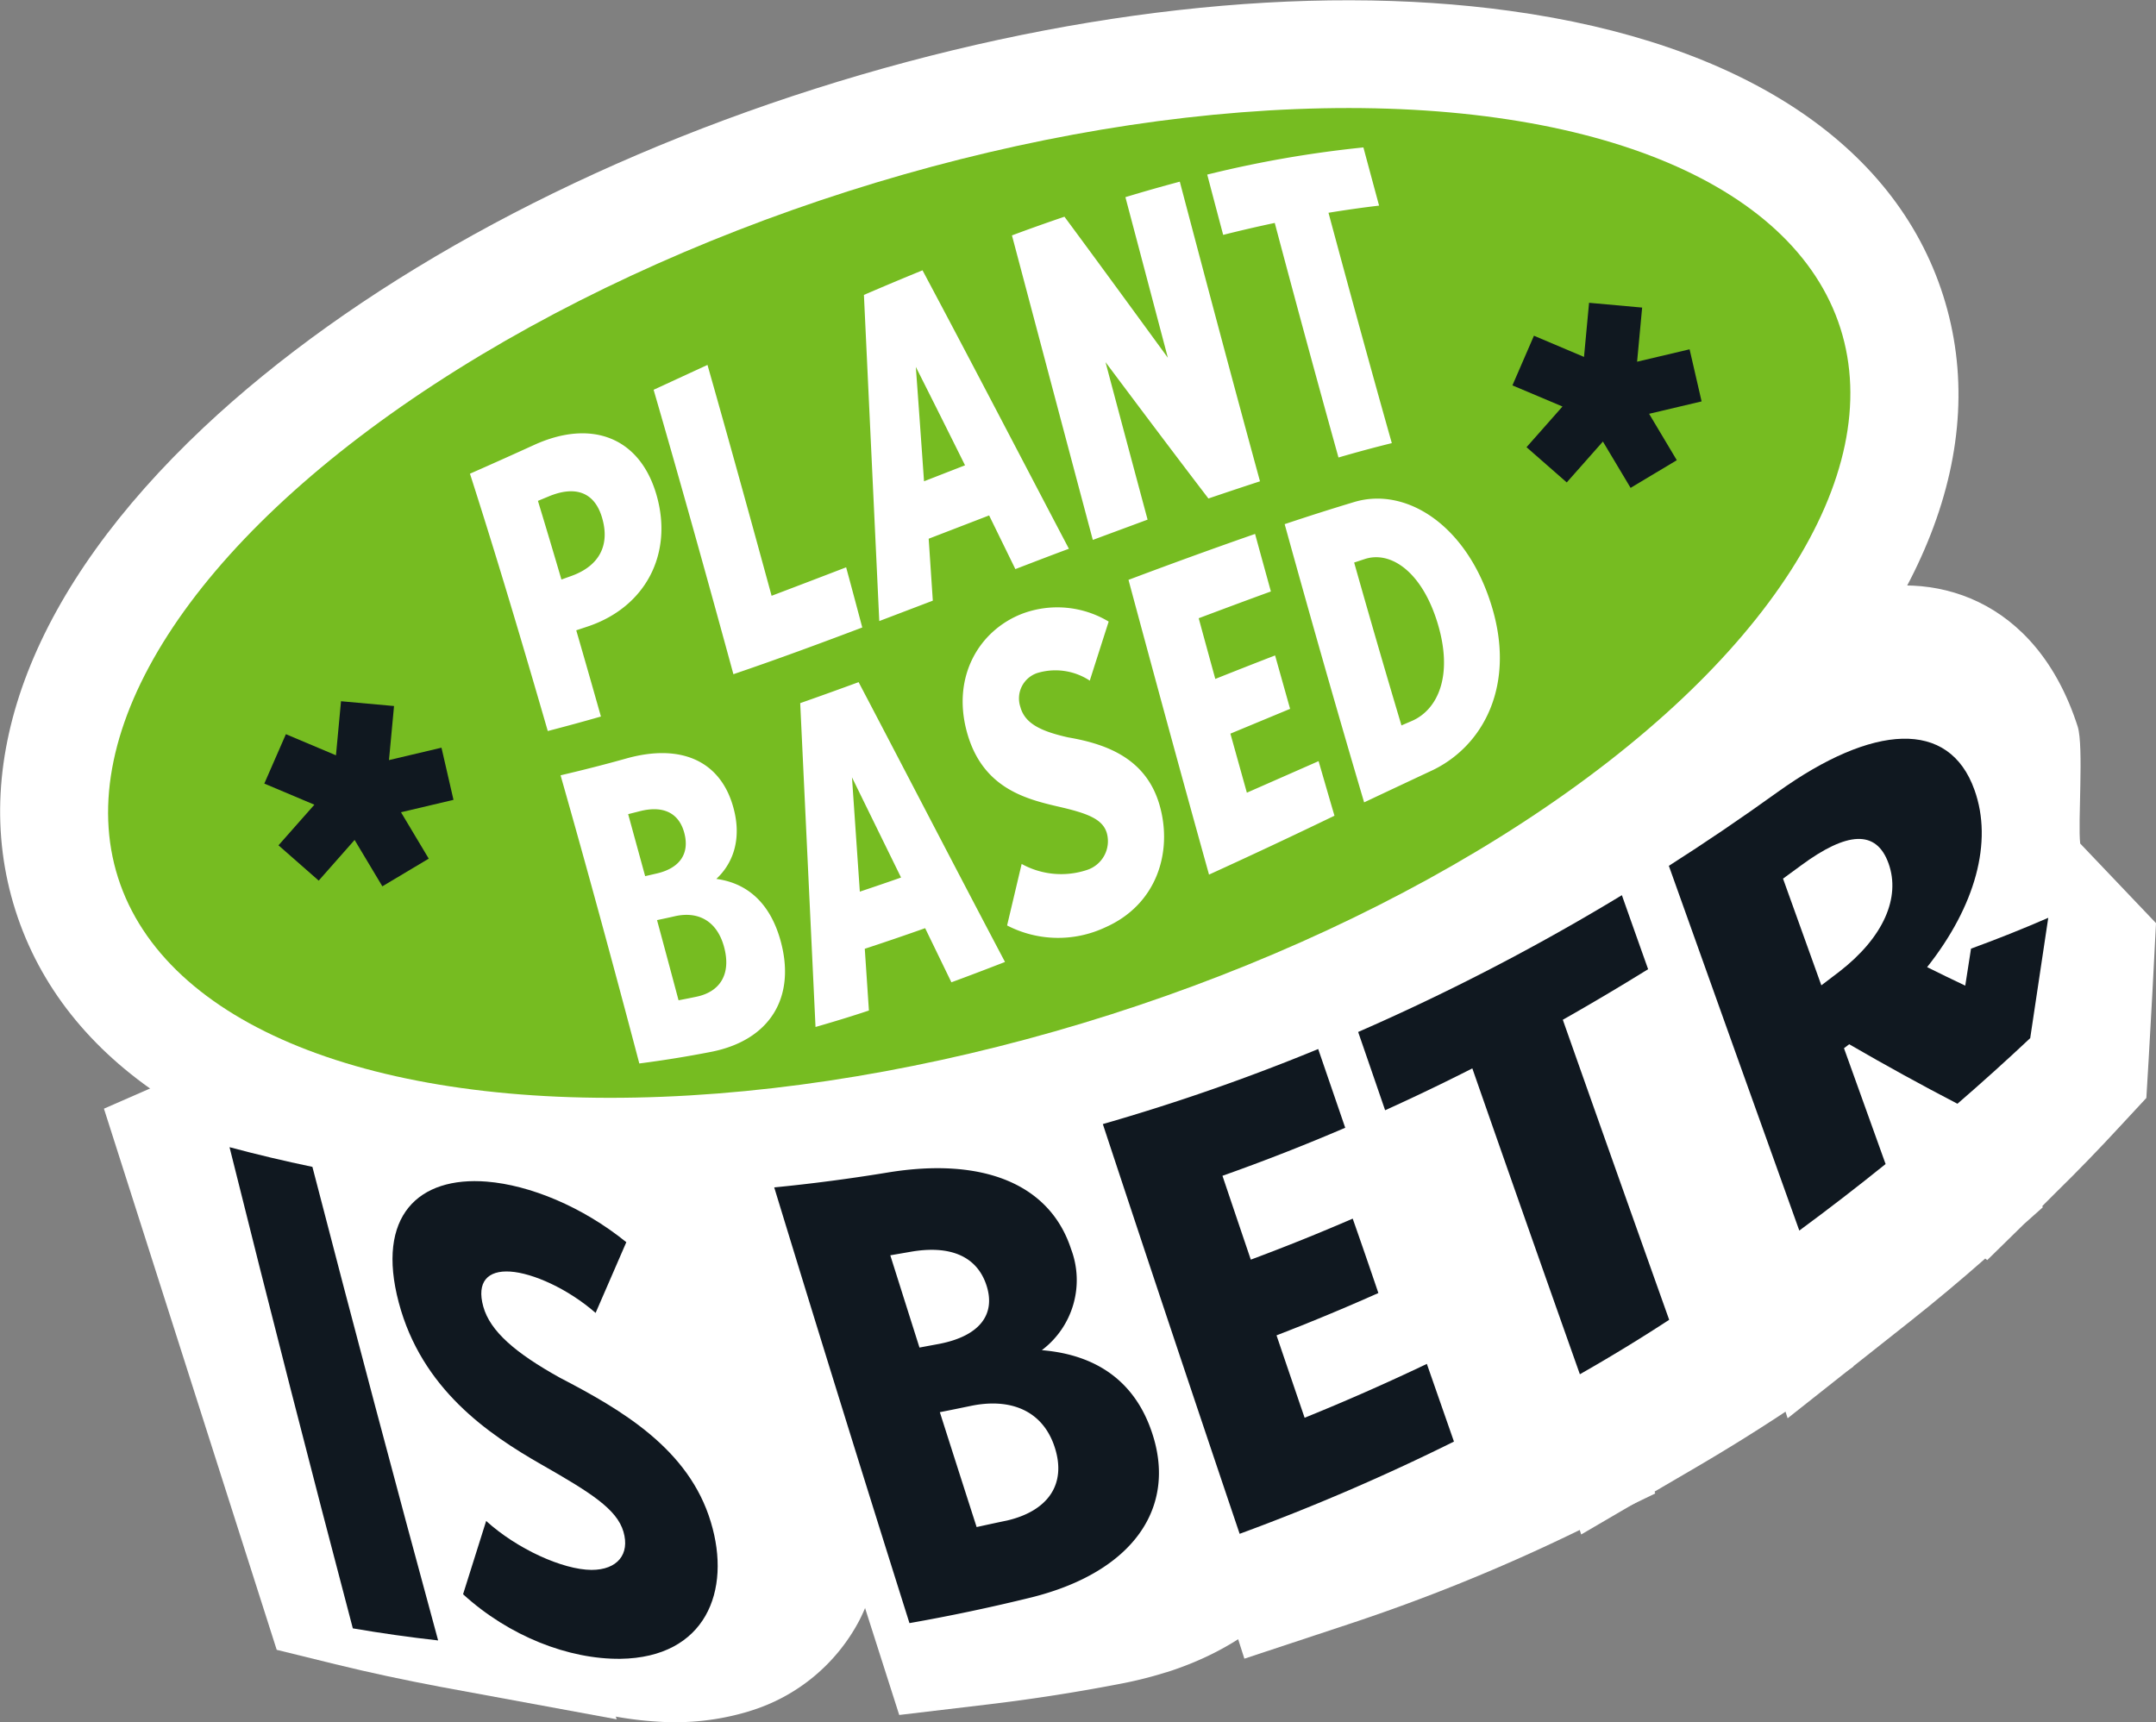 <svg xmlns="http://www.w3.org/2000/svg" width="328.57" height="262.48" viewBox="0 0 328.57 262.48"><rect x="0" y="0" width="328.57" height="262.48" fill="#808080" stroke="none"/><path d="M90.23,274.55c-5.28-1-10.63-2.13-15.88-3.42l-8.95-2.2L39.07,186.45l23.06-10.09c4.63,1.13,9.35,2.15,14,3l9.68,1.79,31.4,98.37Z" transform="translate(-23.23 -17.47)" fill="#fff"/><path d="M78.27,255.16q7.45,1.83,15,3.22L73.16,195.54q-7.48-1.38-14.95-3.22Z" transform="translate(-23.23 -17.47)" fill="#fff"/><path d="M137.49,278.27a38.9,38.9,0,0,1-14.26,1.59c-12.13-.75-25.48-6.06-35.73-14.19l-10.2-8.09,5.54-11.79c1-2.17,2-4.37,3.07-6.58a45.91,45.91,0,0,1-13.73-20.34c-5.1-16,2-30.61,17.32-35.49a41.85,41.85,0,0,1,15.28-1.67,65.69,65.69,0,0,1,31.62,11l12.41,8.43-7.26,13.13c-.86,1.56,5.43.33,4.55,1.9,7,4.92,6.41,14.55,9.51,24.28,2.71,8.41,2.2,16.93-1.42,24a28.09,28.09,0,0,1-16.69,13.81Z" transform="translate(-23.23 -17.47)" fill="#fff"/><path d="M115.33,224.88c-7.49-3.59-11.71-6.55-12.79-9.95s1-4.86,4.82-4.62,9.78,2.45,14.31,5.82q2.74-4.83,5.49-9.79a49.31,49.31,0,0,0-23.39-8.22c-11.73-.72-19.56,4.34-15.92,15.76s15.07,18.12,24,22.63c8.21,4.14,12.53,6.54,13.53,9.7s-1.19,5.2-5.56,4.91c-4.87-.31-12.57-3.61-17.76-7.65q-2.16,4.71-4.33,9.32c7.82,6.2,17.86,10.12,26.51,10.66,14.31.87,18.84-8.26,15.72-18C136.66,235.16,125.69,229.51,115.33,224.88Z" transform="translate(-23.23 -17.47)" fill="#fff"/><path d="M201,272.34a62,62,0,0,1-6.48,1.66c-6.91,1.35-13.88,2.44-20.78,3.26l-13.47,1.6L130,184.11l19.79-2.35c5.69-.67,11.41-1.55,17-2.62C202,172.33,211.8,194,214,200.85a30.91,30.91,0,0,1,1.44,11.8,33.86,33.86,0,0,1,10.53,16c3.07,9.62,2.07,19.37-2.83,27.43-4.55,7.47-12.19,13.1-22.1,16.26Z" transform="translate(-23.23 -17.47)" fill="#fff"/><path d="M193.54,221.14c5.09-4,6.63-9.48,4.77-15.3-3.14-9.85-13.27-13.48-28.4-10.54q-9,1.71-18.15,2.79,10,31.42,20.05,62.84,9.83-1.15,19.51-3.06c15.88-3.16,22.63-12.71,19-24.22C207.92,226.27,202.48,221.8,193.54,221.14ZM170.1,207.42c1.07-.18,2.13-.38,3.19-.58,6.36-1.21,10.47.39,11.85,4.71s-1.19,7.54-7.55,8.76l-3.19.58Q172.26,214.16,170.1,207.42Zm17.55,39c-1.6.32-3.21.62-4.82.9q-2.72-8.47-5.42-17c1.61-.28,3.22-.58,4.82-.89,6.27-1.23,11.3.71,13.05,6.2S194.1,245.12,187.65,246.38Z" transform="translate(-23.23 -17.47)" fill="#fff"/><path d="M182.77,176.12,198.22,171a246.84,246.84,0,0,0,30-12.13l17.06-8.25,14.09,44.12-3,1.45,2,6.15,3-1.45,14.11,44.21-12.84,6.21a280.62,280.62,0,0,1-34,13.75l-15.77,5.22Z" transform="translate(-23.23 -17.47)" fill="#fff"/><path d="M223.44,249.46a262.29,262.29,0,0,0,32-12.94q-2-6.28-4-12.57-8.88,4.29-18.06,7.91-2.06-6.47-4.12-12.93,7.6-3,15-6.47l-3.78-11.85q-7.42,3.46-15,6.47-2.07-6.5-4.15-13,9.16-3.62,18.06-7.91l-4-12.48a264,264,0,0,1-32,12.95Z" transform="translate(-23.23 -17.47)" fill="#fff"/><path d="M247.92,200.32l-12.54,6.44-14.12-44.23,12.37-6.37A247.1,247.1,0,0,0,268,134.76L286.46,121,301,166.6l-9.41,7-2.05,1.51,16.16,50.64-10.34,6.87c-4.38,2.9-8.9,5.71-13.44,8.37l-17.72,10.36Z" transform="translate(-23.23 -17.47)" fill="#fff"/><path d="M245.14,183.26q6.29-3.24,12.42-6.81,8,25.17,16.07,50.36,6.42-3.76,12.64-7.88-8-25.19-16.07-50.36,5.88-3.91,11.58-8.15l-4-12.47a262.86,262.86,0,0,1-36.65,22.83Z" transform="translate(-23.23 -17.47)" fill="#fff"/><path d="M264.9,137.34l8.92-7.06c4.53-3.59,9-7.38,13.25-11.28,6-5.46,11.7-9,17.54-10.9,13-4.15,28.95.46,35.26,20.12.94,3,0,14.74.38,17.82l11.55,12.13c-.34,6.87-.72,13.87-1.12,20.79l-.35,5.86-4,4.31c-3.18,3.45-6.49,6.87-9.85,10.16l-2,2,.06.2-2.86,2.55-5.6,5.49-.3-.24c-3.72,3.28-7.58,6.51-11.48,9.6l-18.64,14.75Z" transform="translate(-23.23 -17.47)" fill="#fff"/><path d="M325.38,160.89l-.39,6.39-5.3-4c5.94-9.63,7.54-20.53,4.52-30-4.19-13.06-13.94-13.21-26-2.1q-6.89,6.29-14.14,12,10,31.41,20.06,62.84,5.9-4.66,11.54-9.69l-6.57-20.55.68-.6q7.71,6.3,15.27,12.39,4.74-4.65,9.26-9.57.62-10.26,1.12-20.63Q330.48,159.24,325.38,160.89Zm-17.57,1.67q-1.15,1-2.31,2.07l-6-18.67,2.31-2.07c5.91-5.41,9.78-5.26,11.68.68C315.47,150.66,313.57,157.28,307.81,162.56Z" transform="translate(-23.23 -17.47)" fill="#fff"/><path d="M197.5,187.74c-37.34,11.93-75,16.14-105.91,11.88-35.19-4.85-58.63-20.25-66-43.37S28.38,107,54.25,82.64C77,61.24,110.11,42.88,147.45,31s75-16.14,105.91-11.87c35.19,4.84,58.63,20.25,66,43.37s-2.8,49.26-28.67,73.6C267.94,157.47,234.84,175.82,197.5,187.74Z" transform="translate(-23.23 -17.47)" fill="#fff"/><ellipse cx="172.47" cy="109.35" rx="137.76" ry="65.85" transform="translate(-48.32 40.16) rotate(-17.7)" fill="#fff"/><path d="M77,265.66q-9.56-36.26-18.79-73.34,6.24,1.67,12.63,3Q80.29,231.8,90,267.5,83.46,266.77,77,265.66Z" transform="translate(-23.23 -17.47)" fill="#101820"/><path d="M93.8,260.46l3.52-11.17c4.69,4.26,11.66,7.43,16.05,7.46,3.95,0,5.88-2.39,4.87-5.83s-5-5.95-12.46-10.21C97.66,236.07,87.5,229.19,84,216s3-19.27,13.43-18.43c6.51.53,14.5,3.77,21.25,9.23L114,217.58c-4.21-3.68-9.55-6.07-13-6.3s-5.16,1.58-4.12,5.33,4.86,7.06,11.68,10.85c9.42,4.9,19.67,10.87,23,22,3.19,10.5-.8,20.66-13.79,20.84C109.91,270.38,100.85,266.89,93.8,260.46Z" transform="translate(-23.23 -17.47)" fill="#101820"/><path d="M161.83,264.86q-10.35-32.81-20.61-66.41,8.58-.84,17.24-2.26c14.54-2.4,24.76,1.72,28,11.66A13.37,13.37,0,0,1,182,223.26c8.82.73,14.34,5.2,16.79,12.56,3.84,11.43-2.86,21.2-18.25,25.09Q171.16,263.22,161.83,264.86Zm1.52-42,3.06-.57c6.13-1.2,8.59-4.49,7.16-8.9s-5.49-6.2-11.6-5.12l-3.06.53Q161.13,215.83,163.35,222.84Zm8.71,27.36c1.55-.34,3.11-.68,4.66-1,6.24-1.47,9.08-5.54,7.24-11.18s-6.81-7.55-12.86-6.27c-1.55.32-3.1.64-4.64.94Q169.25,241.46,172.06,250.2Z" transform="translate(-23.23 -17.47)" fill="#101820"/><path d="M212.15,251.25q-10.41-30.81-20.85-62.45a312.87,312.87,0,0,0,32.82-11.44q2.06,6,4.12,12-9.33,4-18.71,7.32,2.16,6.41,4.32,12.78,7.77-2.89,15.53-6.25,2,5.69,3.91,11.34Q225.55,218,217.77,221q2.14,6.3,4.28,12.56,9.34-3.78,18.63-8.21,2.07,5.94,4.13,11.84A327.17,327.17,0,0,1,212.15,251.25Z" transform="translate(-23.23 -17.47)" fill="#101820"/><path d="M264,226.93q-8.15-23-16.39-46.62-6.61,3.36-13.29,6.38-2.06-6-4.11-11.93a339.28,339.28,0,0,0,40.19-20.85q2,5.66,4,11.28-6.45,4-13,7.71,8.16,23.13,16.21,45.73Q270.91,223,264,226.93Z" transform="translate(-23.23 -17.47)" fill="#101820"/><path d="M323.61,162.06q6-2.19,11.77-4.7-1.36,9.18-2.75,18.34-5.49,5.16-11.09,10-8.15-4.23-16.5-9.07l-.79.61q3.19,8.86,6.34,17.65-6.51,5.25-13.15,10.14-9.82-27.39-19.88-55.59,8.37-5.34,16.58-11.25c14.49-10.38,26.14-11.18,30-.31,2.84,7.91.13,17.71-7.22,27,2,1,3.88,1.9,5.81,2.82Zm-22.81,5.59,2.71-2.06c6.79-5.25,9.39-11.34,7.53-16.52s-6.32-4.87-13.35.32c-.91.67-1.81,1.34-2.73,2Q297.9,159.55,300.8,167.65Z" transform="translate(-23.23 -17.47)" fill="#101820"/><ellipse cx="172.47" cy="109.35" rx="137.76" ry="65.85" transform="translate(-48.32 40.16) rotate(-17.7)" fill="#76bc21"/><path d="M106.71,128.89c-4-13.83-7.93-27-11.86-39.22q4.84-2.13,9.75-4.37c8.74-4,16.19-1.21,18.71,7.71s-1.72,17-10.49,19.94l-1.77.59q1.88,6.48,3.76,13.14Q110.74,127.85,106.71,128.89Zm2.08-23.09,1.56-.56c4.18-1.52,5.87-4.64,4.64-8.84-1.13-3.9-4.06-5-8.23-3.23l-1.55.64Q107,99.7,108.79,105.8ZM135,120.23c-4.07-14.91-8.12-29.43-12.16-43.35l8.21-3.79c3.25,11.44,6.5,23.2,9.77,35.19q5.67-2.15,11.36-4.34c.82,3,1.64,6.1,2.46,9.17C148.11,115.58,141.56,118,135,120.23Zm22.23-8.1q-1.17-24.91-2.34-49.71,4.45-1.92,8.93-3.75c7.43,13.94,14.88,28.29,22.31,42.44-2.72,1-5.44,2.06-8.16,3.1q-2-4.09-4-8.18l-9.21,3.55.63,9.44Zm6.78-21.29,6.29-2.45q-3.75-7.56-7.5-15Q163.44,82.1,164.05,90.84Zm25.76,8.91c-4.1-15.37-8.21-30.9-12.32-46.4,2.67-1,5.33-1.94,8-2.85C190.74,57.65,196,64.86,201.21,72Q198,59.83,194.74,47.52q4.15-1.26,8.29-2.36c4.09,15.51,8.16,30.81,12.22,45.67q-3.92,1.28-7.86,2.62c-5.21-6.81-10.44-13.78-15.68-20.78q3.21,12.09,6.41,24C195.35,97.7,192.58,98.72,189.81,99.75Zm37.44-12.56c-3.23-11.6-6.47-23.54-9.71-35.74-2.62.55-5.23,1.16-7.86,1.82q-1.22-4.58-2.43-9.19a171,171,0,0,1,23.8-4.14q1.2,4.47,2.39,8.87c-2.56.3-5.13.67-7.71,1.09,3.23,12,6.45,23.78,9.65,35.11Q231.33,86,227.25,87.19ZM120.66,179.56c-4-15.17-8-29.87-12-43.92,3.33-.78,6.69-1.63,10-2.56,8.48-2.38,14.47.47,16.36,7.57,1.14,4.2.28,8.06-2.62,10.78,5.16.7,8.4,4.19,9.84,9.62,2.26,8.49-1.69,15-10.69,16.75Q126.11,178.86,120.66,179.56Zm.89-28.55,1.78-.41c3.58-.83,5-3.09,4.19-6.16s-3.21-4.24-6.78-3.33l-1.78.45Zm5.09,18.92c.9-.17,1.81-.35,2.71-.54,3.65-.75,5.32-3.48,4.24-7.54s-4-5.53-7.52-4.73c-.9.21-1.81.4-2.71.59Q125,163.77,126.64,169.93Zm20.87,4q-1.17-24.73-2.33-49.29,4.44-1.56,8.9-3.2c7.42,14.13,14.86,28.54,22.31,42.65-2.73,1.06-5.45,2.1-8.17,3.1l-4-8.25q-4.6,1.63-9.2,3.14l.63,9.41C152.93,172.4,150.22,173.22,147.51,174Zm6.76-20.56c2.09-.7,4.18-1.41,6.28-2.15q-3.75-7.65-7.48-15.27Q153.67,144.7,154.27,153.42Zm22.45,5.11c.74-3.11,1.47-6.22,2.21-9.33a12.47,12.47,0,0,0,10,.9,4.61,4.61,0,0,0,3-5.52c-.61-2.27-3.05-3.13-7.67-4.18-5-1.17-11.45-2.94-13.71-11.43s2-15.42,8.49-17.92a15.21,15.21,0,0,1,13.15,1.21q-1.44,4.48-2.88,9a9.52,9.52,0,0,0-8-1.16,4.08,4.08,0,0,0-2.58,5.16c.67,2.51,3.06,3.7,7.28,4.65,5.82,1,12,3.19,14,10.55,1.9,6.94-.45,14.94-8.37,18.42A16.91,16.91,0,0,1,176.72,158.53Zm30.75-7.75c-4.07-14.6-8.16-29.63-12.26-44.88,6.45-2.43,12.89-4.77,19.29-7,.8,2.94,1.61,5.86,2.41,8.77-3.64,1.32-7.3,2.69-11,4.08.84,3.1,1.69,6.19,2.53,9.25q4.56-1.82,9.11-3.58c.77,2.73,1.53,5.45,2.29,8.14l-9.1,3.78,2.51,9,10.93-4.81c.81,2.8,1.61,5.57,2.42,8.32C220.29,144.85,213.9,147.85,207.47,150.78Zm23.64-11c-4-13.52-8.05-27.71-12.1-42.37q5.34-1.79,10.62-3.38c7.88-2.35,17.1,3.49,20.88,15.71,3.76,12.06-1.11,21.35-8.89,25.14Q236.39,137.28,231.11,139.77Zm5.71-11.7,1.61-.69c3.9-1.72,6.3-6.86,3.91-14.81s-7.19-11.15-11.13-9.85l-1.61.53Q233.21,116,236.82,128.07Z" transform="translate(-23.23 -17.47)" fill="#fff"/><path d="M271.73,91.83l-4.22-7.06L262,91l-6.13-5.37,5.48-6.2-7.63-3.22L257,68.64l7.63,3.23.77-8.25,8.09.73-.77,8.25,8-1.89,1.83,7.94-8,1.89,4.22,7.07Z" transform="translate(-23.23 -17.47)" fill="#101820"/><path d="M81.5,152.56l-4.23-7.07-5.47,6.2-6.13-5.38,5.47-6.19-7.63-3.22,3.29-7.53,7.63,3.22.77-8.24,8.08.73-.77,8.24,8-1.89,1.83,7.95-8,1.89,4.23,7.07Z" transform="translate(-23.23 -17.47)" fill="#101820"/></svg>